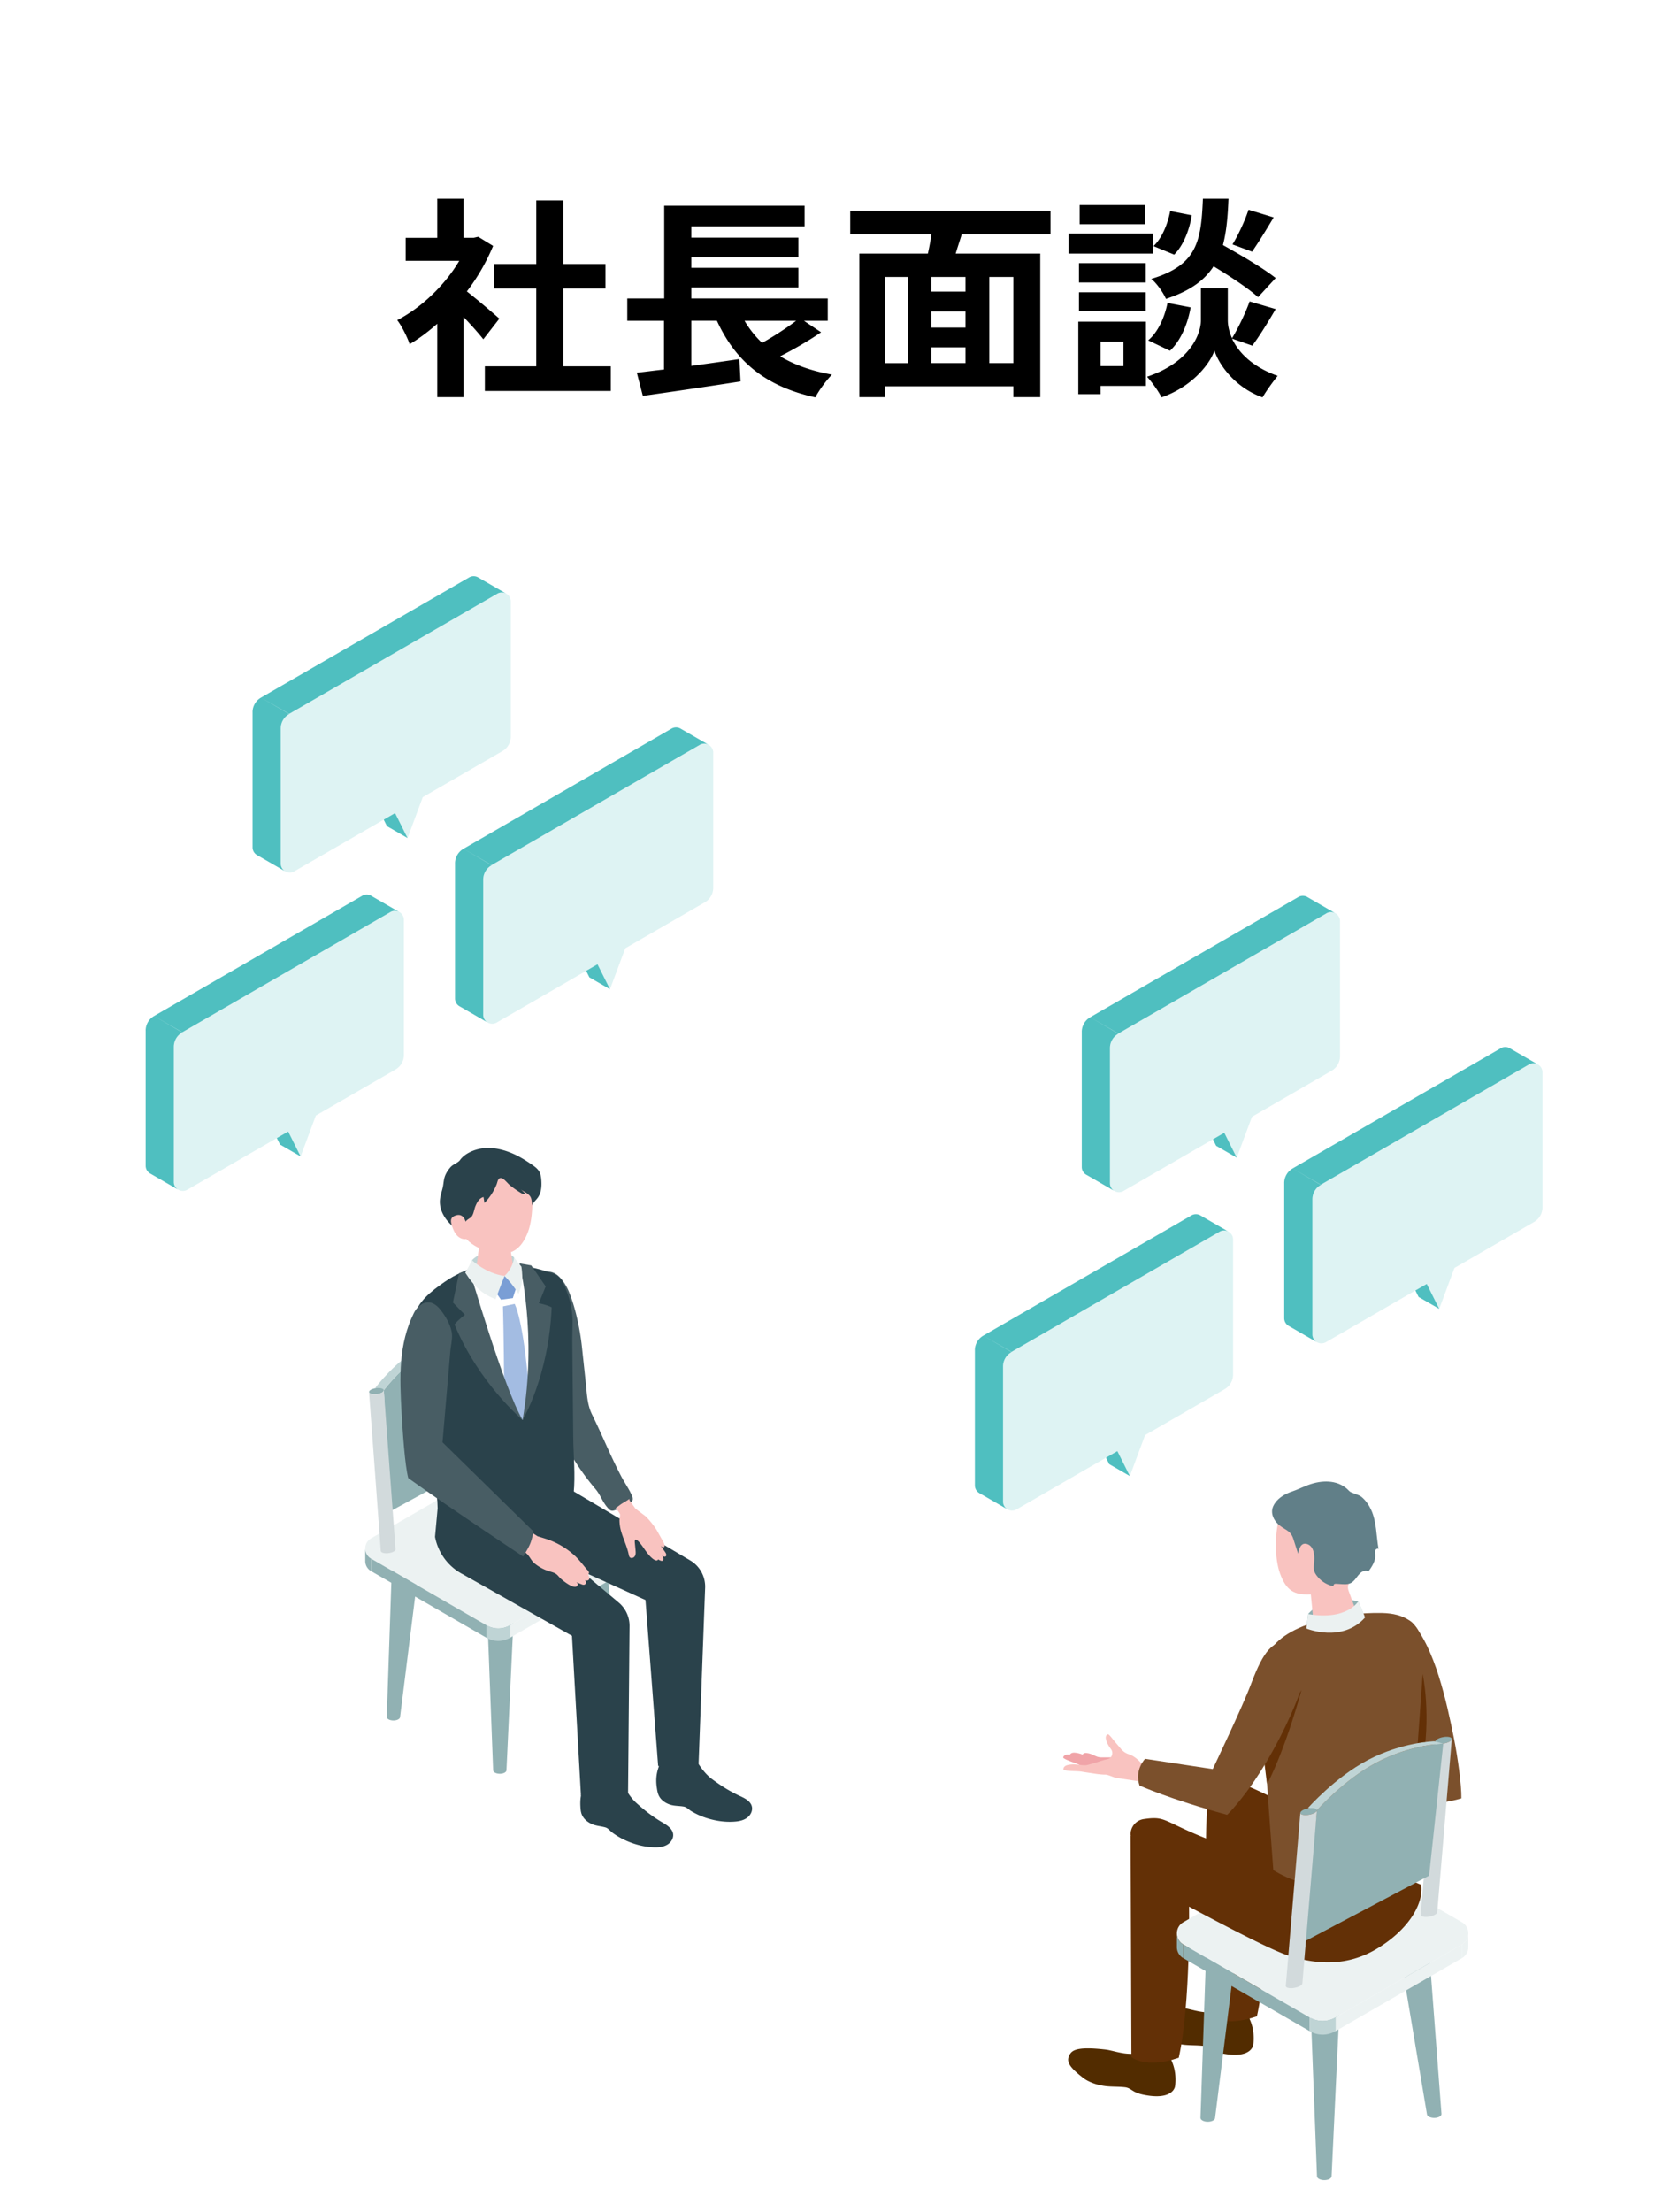 <svg width="250" height="334" fill="none" xmlns="http://www.w3.org/2000/svg"><path fill="#fff" d="M0 0h250v334H0z"/><path d="M75.614 225.447c1.171 0 2.123.44 2.123.981L76.7 248.153c0 .296-.45.536-1.005.536-.556 0-1.006-.24-1.006-.536l-1.196-21.725c0-.541.95-.981 2.123-.981h-.003z" fill="#617F88"/><path d="M73.492 226.428c0 .541.949.981 2.122.981 1.174 0 2.123-.44 2.123-.981 0-.541-.949-.981-2.123-.981-1.173 0-2.122.44-2.122.981z" fill="#617F88"/><path d="M75.614 240.063c1.171 0 2.123.44 2.123.981l-1.233 26.254c0 .296-.45.536-1.006.536s-1.005-.24-1.005-.536l-.999-26.254c0-.541.95-.981 2.123-.981h-.003z" fill="#91B1B3"/><path d="M73.492 241.044c0 .541.949.981 2.122.981 1.174 0 2.123-.44 2.123-.981 0-.541-.949-.981-2.123-.981-1.173 0-2.122.44-2.122.981z" fill="#B0BEC3"/><path d="M89.43 233c1.171 0 2.123.44 2.123.981l1.84 24.257c0 .297-.45.536-1.005.536-.556 0-1.006-.239-1.006-.536l-4.074-24.257c0-.541.949-.981 2.122-.981z" fill="#91B1B3"/><path d="M87.31 233.981c0 .541.95.981 2.123.981 1.173 0 2.122-.44 2.122-.981 0-.541-.949-.981-2.122-.981-1.174 0-2.123.44-2.123.981z" fill="#B0BEC3"/><path d="M61.38 233.744c-1.17 0-2.122.44-2.122.981l-.835 24.524c0 .297.45.536 1.006.536.555 0 1.005-.239 1.005-.536l3.069-24.524c0-.541-.949-.981-2.123-.981z" fill="#91B1B3"/><path d="M61.38 235.706c1.173 0 2.123-.439 2.123-.981s-.95-.981-2.122-.981c-1.173 0-2.123.439-2.123.981s.95.981 2.123.981z" fill="#B0BEC3"/><path d="M73.492 245.413l-17.436-10.066c-1.181-.682-1.181-2.386 0-3.066l17.436-10.065a3.538 3.538 0 013.54 0l17.436 10.065c1.18.682 1.18 2.387 0 3.066l-17.436 10.066a3.543 3.543 0 01-3.54 0z" fill="#ECF2F2"/><path d="M77.032 245.413l17.436-10.065v1.885l-17.436 10.068v-1.888z" fill="#ECF2F2"/><path d="M73.492 245.413l-17.436-10.065v1.885l17.436 10.068v-1.888z" fill="#91B1B3"/><path d="M94.468 237.232c.59-.341.885-.936.885-1.532v-1.892a1.76 1.76 0 01-.885 1.539v1.887-.002z" fill="#ECF2F2"/><path d="M56.056 237.232a1.751 1.751 0 01-.884-1.532v-1.892c0 .598.294 1.198.884 1.539v1.887-.002z" fill="#91B1B3"/><path d="M73.492 247.301v-1.888a3.538 3.538 0 003.54 0v1.888a3.543 3.543 0 01-3.54 0z" fill="#BFD4D5"/><path d="M75.007 200.651c.017.255-.468.517-1.083.588-.615.072-1.129-.076-1.146-.328-.017-.255.467-.517 1.082-.588.615-.072 1.13.076 1.147.328z" fill="#91B1B3"/><path d="M74.554 224.911l-1.776-24c.017.254.53.4 1.146.328.615-.071 1.1-.333 1.082-.588l1.777 24.001c.017.254-.467.516-1.082.588-.616.071-1.13-.077-1.147-.329z" fill="#D2DADC"/><path d="M74.861 219.529l-15.948 8.69-.934-18.293s3.053-4.134 7.19-6.379c4.343-2.36 8.76-2.311 8.76-2.311l.934 18.293h-.002z" fill="#91B1B3"/><path d="M73.924 201.24s-4.417-.05-8.76 2.31c-4.134 2.246-7.19 6.379-7.19 6.379l-1.282-.365s3.053-4.134 7.19-6.38c4.343-2.359 8.76-2.31 8.76-2.31l1.282.366z" fill="#BFD4D5"/><path d="M57.976 209.929c.018.252-.466.516-1.082.588-.615.071-1.129-.077-1.146-.329-.017-.254.467-.516 1.082-.588.615-.072 1.13.077 1.146.329z" fill="#91B1B3"/><path d="M57.522 234.188l-1.777-24c.018.255.531.4 1.147.329.615-.072 1.1-.334 1.082-.588l1.776 24c.017.254-.467.516-1.082.588-.615.072-1.129-.077-1.146-.329z" fill="#D2DADC"/><path d="M77.665 189.884c-.957-1.008-4.648-1.442-6.37.411a10.22 10.22 0 01-.296 1.484l3.194 1.117 3.415-.511s.15-1.806.059-2.503l-.002.002z" fill="#BFD4D5"/><path d="M95.449 225.823c-.388-.944-1.058-1.868-1.545-2.787-1.638-3.093-2.922-6.322-4.471-9.457-.744-1.505-.769-3.138-.947-4.791-.193-1.794-.385-3.585-.576-5.379-.279-2.616-.93-5.801-1.934-8.279-.67-1.653-2.663-4.857-5.159-1.903-3.152 3.739-.309 9.975 1.058 15.398.75 2.987 1.625 5.606 2.955 8.358a36.832 36.832 0 005.102 7.827c.822.966 1.055 1.979 1.94 2.94.127.139.263.282.444.339.217.067.452-.01.667-.092a13.29 13.29 0 002.102-1.027c.198-.119.406-.262.475-.482.069-.218-.02-.452-.109-.665h-.002z" fill="#485D64"/><path d="M88.87 268.6c-.102.089-.196.222-.312.43-.675 1.205-.951 2.256-.887 3.634.02.428.042.865.193 1.265.254.682.86 1.189 1.524 1.488.67.301 1.369.316 2.056.511.45.128.694.526 1.07.8.523.383 1.077.727 1.66 1.013 1.507.742 3.278 1.221 4.961 1.201.615-.007 1.25-.118 1.762-.462.511-.343.869-.956.783-1.566-.116-.813-.914-1.322-1.623-1.737-1.458-.857-2.716-1.836-3.96-2.97-1.09-.991-1.849-2.466-2.435-3.815a21.96 21.96 0 00-4.03.003c-.387.034-.587.049-.763.202v.003zm11.135-2.851c-.091.097-.173.24-.267.457-.553 1.268-.724 2.338-.524 3.704.062.425.126.855.317 1.24.32.655.971 1.1 1.662 1.332.697.235 1.394.178 2.095.306.46.084.744.455 1.144.692.559.331 1.144.618 1.752.845 1.574.59 3.385.892 5.055.707.613-.067 1.233-.243 1.707-.633.475-.393.774-1.038.625-1.635-.195-.799-1.04-1.226-1.786-1.569-1.537-.709-2.883-1.559-4.235-2.565-1.183-.88-2.082-2.271-2.796-3.558-1.344 0-2.689.153-4.01.401-.383.071-.581.106-.742.276h.003z" fill="#2A424B"/><path d="M79.9 224.632l-.316 5.707 13.87 11.63a4.587 4.587 0 011.644 3.567l-.225 25.33s-1.744.729-3.558.788c-1.813.059-3.558-.551-3.558-.551L86.4 246.999l-16.574-9.337a8.053 8.053 0 01-4.111-5.608l.393-4.309-.168-4.027 13.957.911.005.003z" fill="#2A424B"/><path d="M84.44 221.727l.988 2.735 18.96 11.231a4.597 4.597 0 012.129 4.06l-.993 26.671s-1.067.479-3.101.546c-2.292.076-3.006-.344-3.006-.344l-1.91-25.028-20.213-9.188-4.163-8.447 11.31-2.236h-.002z" fill="#2A424B"/><path d="M66.065 226.545l-.099-7.459c-.38-2.95-.763-5.9-1.144-8.85-.242-1.868-.148-3.459-.939-5.179-.872-1.9-1.833-4.017-1.354-6.157.527-2.35 2.636-3.951 4.613-5.327 1.754-1.223 3.407-1.88 5.527-2.312 3.718-.761 7.504-.2 11.032 1.109 1.166.432 1.623 1.818 2.045 2.985.504 1.396.766 2.908.742 4.397l-.045 2.565.148 14.664c.03 2.816.344 5.737.06 8.543-.129 1.265-.932 1.678-2.133 2.076-2.584.852-5.5.963-8.202.998-8.205.111-10.251-2.056-10.251-2.056v.003z" fill="#2A424B"/><path d="M74.912 195.636c-2.29.042-4.173-1.418-4.207-3.266a2.69 2.69 0 01.062-.616c2.275-.711 4.86-1.099 7.955-.674.168.353.267.734.274 1.134.035 1.846-1.793 3.377-4.081 3.419l-.003.003z" fill="#F9C3C0"/><path d="M74.608 186.625c-1.475.028-2.246.873-2.23 1.592l-.658 4.832c.084.833 1.515 1.483 3.197 1.453 1.683-.03 2.977-.731 2.893-1.566l-.822-5.026c-.075-.731-.905-1.314-2.38-1.287v.002z" fill="#F9C3C0"/><path d="M73.783 174.883c-4.202.111-5.302 3.286-5.23 7.115.094 4.986 3.402 6.459 5.094 6.918 2.063.561 4.625 1.045 6.113-2.913.884-2.354.776-6.416.232-7.98-.474-1.364-2.006-3.252-6.206-3.14h-.003z" fill="#F9C3C0"/><path d="M77.03 178.971c-.324-.259-.885-1.003-1.283-1.084-.536-.109-.585.58-.736.956a8.562 8.562 0 01-1.833 2.801l-.139-.894c-.622.143-.98.783-1.223 1.376-.182.45-.264 1.119-.533 1.512-.17.247-.512.391-.739.591-.56.496-.803 1.23-.833 1.962-.798-.608-1.593-1.162-2.22-1.962-.567-.722-.974-1.589-1.04-2.505-.065-.865.236-1.587.424-2.404.146-.648.126-1.275.41-1.91.208-.47.5-.897.855-1.263.334-.343 1.082-.605 1.327-.958.543-.781 1.527-1.307 2.409-1.577 2.54-.773 5.275.205 7.412 1.547.405.254.805.516 1.198.793.358.254.717.529.944.907.247.41.314.904.343 1.383.06.902-.007 1.871-.538 2.602-.287.395-.707.721-.833 1.193-.156-.914-.02-1.309-.825-1.863-.3-.205-.675-.37-.936-.622l.723.697c-.21.126-.476.002-.687-.124a14.711 14.711 0 01-1.647-1.156v.002z" fill="#2A424B"/><path d="M70.352 184.565s-.257-1.401-1.446-1.058c-1.015.294-.901.961-.447 2.1.455 1.137 1.248 1.601 1.972 1.473.724-.129-.077-2.515-.077-2.515h-.002zm24.506 41.906c.072-.05.143-.102.21-.154-.022.213.156.406.272.569l.645.904 1.541 1.159c.603.593 1.394 1.571 1.804 2.312.445.806.786 1.401.887 1.601.151.299.267.662.042.766-.168.077-.457-.225-.457-.225s.662.917.741 1.058c.079.141.193.43 0 .553-.193.124-.521-.101-.521-.101.272.378.234.61.084.731-.19.153-.697-.188-.697-.188s-.104.455-.818-.108c-.622-.489-1.092-1.238-1.546-1.875-.218-.304-1.263-1.73-1.147-.517l.106 1.109c.03.302.055.626-.093.89-.149.264-.541.408-.761.2-.114-.109-.149-.274-.178-.427-.265-1.307-.885-2.476-1.213-3.751a6.423 6.423 0 01-.183-1.445c-.003-.171.153-.786.074-.919-.178-.302-.398-.662-.662-.897.363-.228.674-.514 1.057-.739.265-.158.556-.326.818-.506h-.005zm-13.645 5.499s1.149.343 1.618.511a11.718 11.718 0 014.072 2.496c.63.595 1.149 1.292 1.702 1.947.14.168.423.368.348.647-.002.012-.11.24-.133.213.007.009.319.397.198.639-.097.196-.3.312-.64.171 0 0 .21.254.113.492-.096.237-.353.222-.479.192-.126-.029-.954-.38-.954-.38s.275.185.22.383c-.299 1.045-2.423-.736-2.71-1.05-.18-.198-.343-.41-.56-.566-.305-.217-.688-.301-1.05-.413a6.399 6.399 0 01-2.197-1.178c-.61-.502-.781-1.226-1.428-1.663l-2.617-1.561 1.683-2.676 2.814 1.796z" fill="#F9C3C0"/><path d="M66.843 217.783l13.745 13.468s-.178 1.07-.507 1.86c-.35.843-1.062 1.913-1.062 1.913s-11.163-7.403-17.347-11.835c-.516-1.87-.875-7.355-1.018-9.979-.282-5.191-.49-10.214 1.875-14.973.447-.899 1.342-1.699 2.337-1.578.727.089 1.31.64 1.757 1.22.746.964 1.576 2.382 1.653 3.635.05.79-.183 1.714-.252 2.522l-.511 5.957c-.223 2.597-.448 5.193-.67 7.79z" fill="#485D64"/><path d="M70.28 191.923l6.154 3.073 2.95-3.38 1.487 8.272-1.93 14.513s-6.47-12.156-8.664-22.481l.003.003z" fill="#fff"/><path d="M78.03 194.274l-1.818-1.613-1.371 2.372.835 1.213 1.791-.235.563-1.737z" fill="#7A9ED5"/><path d="M77.741 196.884l-1.769.373s.134 3.901.193 13.586c.005.887 2.777 3.56 2.777 3.56s1.033-3.505.966-4.375c-.847-10.958-2.17-13.144-2.17-13.144h.003z" fill="#A3BCE2"/><path d="M78.942 214.401s3.948-6.58 4.393-16.996c-.751-.405-1.937-.62-1.937-.62l1.033-2.543-2.182-3.169-1.789-.309s2.733 10.671.482 23.637z" fill="#485D64"/><path d="M78.942 214.401s-6.572-5.465-10.285-14.407c.55-.718 1.568-1.465 1.568-1.465l-1.81-1.858.92-4.407 1.55-.62s5.218 17.986 8.054 22.755l.003.002z" fill="#485D64"/><path d="M76.212 192.661s-.726 1.836-1.361 3.518c-1.814-.726-3.057-1.66-4.571-4.007.425-.69 1.015-1.878 1.015-1.878s2.12 2.023 4.917 2.367z" fill="#EBF1F1"/><path d="M76.212 192.661s1.198-1.018 1.453-2.777c0 0 .701.904 1.094 1.371.311 2.031-.007 3.032-.43 4.126a15.459 15.459 0 00-2.117-2.72z" fill="#EBF1F1"/><path d="M42.779 169.343l5.855-3.382-3.222 8.655-2.633-5.273z" fill="#DEF3F3"/><path d="M42.779 169.343l-3.114-1.796 2.637 5.272 3.11 1.797-2.633-5.273z" fill="#4FBFC0"/><path d="M27.535 155.867l31.437-18.149a1.358 1.358 0 012.038 1.176v20.395c0 .909-.487 1.752-1.275 2.207l-31.437 18.149a1.358 1.358 0 01-2.038-1.176v-20.395c0-.912.486-1.752 1.275-2.207z" fill="#DEF3F3"/><path d="M56.069 135.255a1.352 1.352 0 00-1.355.002l-31.436 18.152 4.257 2.459 31.436-18.15c.453-.262.962-.23 1.357 0l-4.26-2.458v-.005zM22 155.616h.003v20.398c0 .526.284.951.684 1.181l4.26 2.458a1.344 1.344 0 01-.688-1.181v-20.395c0-.909.487-1.752 1.275-2.182l-4.257-2.483A2.55 2.55 0 0022 155.618v-.002z" fill="#4FBFC0"/><path d="M58.927 121.268l5.858-3.382-3.222 8.655-2.636-5.273z" fill="#DEF3F3"/><path d="M58.927 121.268l-3.113-1.798 2.636 5.275 3.113 1.796-2.636-5.273z" fill="#4FBFC0"/><path d="M43.683 107.794l31.44-18.153a1.358 1.358 0 012.038 1.176v20.396c0 .909-.487 1.752-1.275 2.206l-31.437 18.15a1.358 1.358 0 01-2.039-1.176v-20.396a2.55 2.55 0 011.275-2.206l-.002.003z" fill="#DEF3F3"/><path d="M72.22 87.18a1.352 1.352 0 00-1.355.003l-31.437 18.15 4.257 2.458 31.437-18.15c.452-.262.961-.23 1.357 0l-4.26-2.46zm-34.072 20.359h.003v20.398c0 .526.284.951.684 1.181l4.26 2.458a1.346 1.346 0 01-.687-1.181V110c0-.91.487-1.752 1.275-2.182l-4.257-2.483a2.55 2.55 0 00-1.278 2.206v-.002z" fill="#4FBFC0"/><path d="M89.51 144.098l5.857-3.382-3.222 8.655-2.636-5.273z" fill="#DEF3F3"/><path d="M89.509 144.097l-3.11-1.798 2.633 5.275 3.113 1.796-2.636-5.273z" fill="#4FBFC0"/><path d="M74.265 130.62l31.437-18.149a1.358 1.358 0 012.038 1.176v20.395c0 .912-.487 1.752-1.275 2.206l-31.437 18.15a1.358 1.358 0 01-2.038-1.176v-20.395c0-.912.487-1.752 1.275-2.207z" fill="#DEF3F3"/><path d="M102.801 110.01a1.352 1.352 0 00-1.354.002l-31.437 18.15 4.257 2.458 31.437-18.15a1.344 1.344 0 011.357 0l-4.26-2.458v-.002zm-34.068 20.358h.002v20.398c0 .526.284.951.685 1.181l4.26 2.458a1.344 1.344 0 01-.688-1.181v-20.395c0-.909.487-1.752 1.275-2.182l-4.257-2.483a2.55 2.55 0 00-1.277 2.206v-.002z" fill="#4FBFC0"/><path d="M188.705 304.739c.993 2.004.598 4.057.598 4.057s-.223 1.836-3.78 1.409c-.771-.102-1.587-.242-2.288-.593-.556-.279-.835-.625-1.497-.7-.976-.111-1.962-.056-2.931-.172-.909-.109-1.826-.361-2.641-.779a4.425 4.425 0 01-.687-.427c-2.312-1.767-2.68-2.607-2.028-3.647.417-.665 1.423-1.119 5.369-.662.985.114 2.283.63 3.777.642a3.138 3.138 0 001.453-.318c.549-.28 1.359-.391 2.231-.26 1.216.186 2.177.788 2.426 1.453l-.002-.003z" fill="#522C00"/><path d="M188.757 305.204c.126-.832-.984-1.69-2.481-1.917-1.497-.227-2.812.262-2.938 1.095-.126.832.984 1.69 2.481 1.917 1.497.227 2.812-.262 2.938-1.095z" fill="#522C00"/><path d="M191.183 281.982s.504 14.372-1.317 22.476c-5.005 1.724-7.15-.096-7.15-.096s-1.203-27.368-.123-33.557c.212-1.226 1.761-2.229 2.992-2.044 3.612.544 14.376 6.906 14.376 6.906l-4.516 7.293-4.262-.98v.002z" fill="#633006"/><path d="M176.895 310.99c.993 2.004.598 4.057.598 4.057s-.222 1.836-3.78 1.409c-.771-.102-1.586-.242-2.288-.593-.556-.28-.835-.625-1.497-.7-.976-.111-1.962-.056-2.93-.172-.91-.109-1.826-.361-2.642-.779a4.369 4.369 0 01-.686-.427c-2.313-1.767-2.681-2.607-2.029-3.647.418-.665 1.423-1.119 5.369-.662.986.114 2.283.63 3.778.642a3.137 3.137 0 001.452-.318c.549-.28 1.359-.391 2.231-.26 1.216.185 2.177.788 2.427 1.453l-.003-.003z" fill="#522C00"/><path d="M176.947 311.455c.126-.832-.984-1.69-2.481-1.917-1.497-.227-2.811.262-2.937 1.095-.126.832.983 1.69 2.48 1.917 1.497.227 2.812-.262 2.938-1.095z" fill="#522C00"/><path d="M170.785 277.058l.124 33.557s2.145 1.82 7.15.096c1.819-8.106 1.554-23.215 1.554-23.215l-8.828-10.438z" fill="#633006"/><path d="M200.172 298.773c1.282 0 2.325.482 2.325 1.075l-1.351 28.761c0 .324-.495.586-1.102.586-.608 0-1.102-.262-1.102-.586l-1.095-28.761c0-.593 1.04-1.075 2.325-1.075z" fill="#91B1B3"/><path d="M200.172 300.923c1.284 0 2.325-.481 2.325-1.075 0-.593-1.041-1.075-2.325-1.075-1.284 0-2.325.482-2.325 1.075 0 .594 1.041 1.075 2.325 1.075z" fill="#B0BEC3"/><path d="M213.407 291.556c1.283 0 2.325.481 2.325 1.074l2.016 26.575c0 .324-.494.586-1.102.586-.607 0-1.101-.262-1.101-.586l-4.463-26.575c0-.593 1.041-1.074 2.325-1.074z" fill="#91B1B3"/><path d="M213.407 293.705c1.284 0 2.325-.481 2.325-1.075 0-.593-1.041-1.074-2.325-1.074-1.284 0-2.325.481-2.325 1.074 0 .594 1.041 1.075 2.325 1.075z" fill="#B0BEC3"/><path d="M184.582 291.85c-1.282 0-2.323.481-2.323 1.074l-.916 26.867c0 .323.494.585 1.102.585.607 0 1.102-.262 1.102-.585l3.36-26.867c0-.593-1.04-1.074-2.325-1.074z" fill="#91B1B3"/><path d="M186.907 292.924c0 .593-1.041 1.075-2.325 1.075-1.285 0-2.325-.482-2.325-1.075s1.04-1.074 2.325-1.074c1.284 0 2.325.481 2.325 1.074z" fill="#B0BEC3"/><path d="M197.85 304.633l-19.101-11.026c-1.292-.746-1.292-2.614 0-3.36l19.101-11.027a3.874 3.874 0 013.879 0l19.101 11.027c1.292.746 1.292 2.614 0 3.36l-19.101 11.026a3.869 3.869 0 01-3.879 0z" fill="#ECF2F2"/><path d="M201.729 304.633l19.1-11.027v2.066l-19.1 11.027v-2.066z" fill="#ECF2F2"/><path d="M197.849 304.633l-19.1-11.027v2.066l19.1 11.027v-2.066z" fill="#91B1B3"/><path d="M220.829 295.672a1.921 1.921 0 00.971-1.678v-2.075c0 .655-.321 1.312-.971 1.687v2.066z" fill="#ECF2F2"/><path d="M178.749 295.672a1.921 1.921 0 01-.971-1.678v-2.075c0 .655.321 1.312.971 1.687v2.066z" fill="#91B1B3"/><path d="M197.849 306.699v-2.065a3.874 3.874 0 003.879 0v2.065a3.869 3.869 0 01-3.879 0z" fill="#BFD4D5"/><path d="M176.409 286.156s14.152 7.763 18.013 9.057c4.65 1.562 9.179 1.609 13.411-.872 4.798-2.812 7.262-6.799 6.842-9.749l-21.5-8.932s-5.816 3.017-6.543 3.588c-11.414-3.971-9.873-5.159-13.86-4.576a2.324 2.324 0 00-1.989 2.387l5.623 9.097h.003z" fill="#633006"/><path d="M205.175 241.792s-4.855-1.253-7.573 1.922c-.111.921-.267 2.181-.267 2.181s4.729 2.167 9.018-1.25c-.281-.766-1.178-2.856-1.178-2.856v.003z" fill="#91B1B3"/><path d="M166.625 265.863c-.64-.015-.68.005-1.32-.007-.563-.013-1 .054-1.536-.114-.457-.143-.873-.39-1.32-.561a4.012 4.012 0 00-.926-.23c-.193-.024-.393-.032-.573.035-.181.069-.339.232-.346.427.526.435 1.835.751 2.438 1.07 1.418.756 1.347.766 2.189 1.03l1.396-1.65h-.002z" fill="#F0A4A8"/><path d="M167.588 265.572c-.639-.015-.679.005-1.319-.007-.563-.013-1.001.054-1.537-.114-.457-.143-.872-.39-1.319-.561a4.007 4.007 0 00-.927-.23c-.192-.024-.392-.032-.573.035-.18.069-.338.232-.346.427.527.435 1.836.751 2.439 1.07 1.418.756 1.346.766 2.189 1.03l1.396-1.65h-.003z" fill="#F0A4A8"/><path d="M167.858 265.357c-.46-.01-.489.005-.949-.005-.405-.01-.719.04-1.107-.081-.328-.101-.627-.282-.951-.403a2.856 2.856 0 00-.667-.165.859.859 0 00-.413.024c-.131.05-.244.168-.247.307.378.313 1.322.541 1.757.77 1.02.544.971.551 1.576.742l1.006-1.189h-.005z" fill="#F0A4A8"/><path d="M172.196 268.991l-3.301-.494c-.444.017-1.45-.536-1.895-.534-.44.003-1.151-.069-1.583-.141-.675-.111-1.357-.19-2.029-.311-.694-.126-2.083-.02-2.737-.282-.055-.192.047-.402.205-.528.155-.126.355-.181.553-.218.324-.061.657-.084.986-.066.509.024 1.01.145 1.519.133a2.1 2.1 0 00.507-.089c1.687-.472 1.433-.437 2.298-.694.521-.156 1.005-.129 1.235-.704a.97.97 0 00-.022-.769c-.069-.148-.173-.274-.27-.405-.262-.351-1.008-1.65-.375-1.989a.201.201 0 01.111-.027c.044.007.079.037.114.067.217.197.407.444.59.672.388.484.801.949 1.196 1.425l.03.035a2.47 2.47 0 001.19.808c1.125.368 1.97 1.463 1.97 1.463l-.292 2.646v.002z" fill="#F9C3C0"/><path d="M202.156 267.326l12.637-.67-6.609-18.414c-.761-1.778.341-3.167 2.207-3.617 1.48-.355 2.485-.118 2.952.413 3.392 3.862 5.149 11.751 6.3 17.515.541 2.708 1.142 6.95 1.105 8.99-7.662 2.303-17.772-.84-17.772-.84l-.818-3.379-.002.002z" fill="#7B502C"/><path d="M213.961 281.177s-3.313 2.574-9.001 3.595c-7.303 1.309-12.615-2.409-12.615-2.409s-.853-11.128-1.117-15.731c-.203-3.523-.959-13.535.274-16.655 1.848-4.67 11.079-6.565 17.263-6.424 6.925.158 6.342 5.611 6.199 8.173-.89 15.837-2.068 23.529-2.068 23.529l1.065 5.924v-.002z" fill="#7B502C"/><path d="M193.16 229.596c.44-1.457 2.006-3.528 6.619-3.661 4.61-.136 5.949 3.133 6.149 7.147.114 2.283-.607 4.292-1.932 5.651-.37.38-.469.946-.289 1.445l1.386 3.805c.082.823-1.341 1.774-3.177 2.127-1.836.351-3.39-.029-3.469-.852l-.437-4.519c-2.503.136-3.701-.553-4.643-3.123-.911-2.49-.711-6.342-.207-8.017v-.003z" fill="#F9C3C0"/><path d="M205.175 241.792s-1.668 2.93-7.573 1.922l-.267 2.182s5.389 2.231 8.86-1.656c-.306-.943-1.02-2.448-1.02-2.448z" fill="#EBF1F1"/><path d="M190.815 264.64l5.787-9.462s-2.224 8.41-5.194 14.238c-.116-.677-.59-4.776-.59-4.776h-.003z" fill="#633006"/><path d="M172.132 269.604s4.346 1.997 13.238 4.425c.585-.543 2.416-2.609 4.197-5.25 3.991-5.92 6.278-11.881 6.278-11.881s1.221-2.931 1.475-5.999c.188-2.283-1.489-3.662-2.873-3.304-2.253.584-3.439 1.26-5.487 6.728-1.268 3.385-5.765 12.801-5.765 12.801l-10.218-1.552s-1.638 1.651-.845 4.035v-.003z" fill="#7B502C"/><path d="M214.057 264.603l.85-11.864s1.376 6.429-.114 13.918l-.736-2.054z" fill="#633006"/><path d="M196.083 234.592c-.24-.746-.482-1.49-.717-2.236-.427-1.364-1.344-1.307-2.335-2.256-.6-.575-1.01-1.425-.842-2.241.066-.326.22-.627.407-.899.616-.885 1.579-1.413 2.58-1.752.983-.333 1.86-.813 2.844-1.126 1.993-.638 4.284-.591 5.791 1.05.316.346 1.379.499 1.828.867.638.519 1.122 1.211 1.47 1.952.848 1.803.783 3.99 1.129 5.927-.17-.124-.427.03-.494.232-.066.2-.017.42 0 .63.079.929-.484 1.777-1.025 2.538-.292-.181-.68-.121-.974.056-.783.475-1.03 1.582-2.021 1.819-.575.138-1.262.012-1.843-.008-.121-.005-.254-.005-.353.065-.099.071-.128.244-.025.308-.926-.148-1.784-.649-2.399-1.353-.78-.892-.682-1.332-.588-2.372.102-1.124-.116-2.367-1.077-2.656-.914-.275-1.201.669-1.356 1.455z" fill="#617F88"/><path d="M219.305 262.592c-.025.277-.603.581-1.295.682-.692.101-1.23-.042-1.205-.316.024-.277.602-.581 1.294-.682.692-.102 1.231.042 1.206.316z" fill="#91B1B3"/><path d="M214.603 289.1l2.201-26.143c-.024.277.517.418 1.206.317.689-.102 1.27-.405 1.295-.682l-2.202 26.142c-.024.277-.603.581-1.294.682-.692.101-1.231-.042-1.206-.316z" fill="#D2DADC"/><path d="M215.873 283.214l-19.081 10.078 2.139-19.941s4.082-4.627 9.028-7.231c5.194-2.738 10.054-2.847 10.054-2.847l-2.138 19.941h-.002z" fill="#91B1B3"/><path d="M218.01 263.274s-4.86.109-10.053 2.846c-4.944 2.607-9.028 7.232-9.028 7.232l-1.351-.353s4.081-4.628 9.028-7.232c5.193-2.737 10.053-2.846 10.053-2.846l1.351.353z" fill="#BFD4D5"/><path d="M198.93 273.352c-.025.276-.603.58-1.295.682-.692.101-1.23-.042-1.206-.317.025-.276.603-.58 1.295-.682.692-.101 1.23.042 1.206.317z" fill="#91B1B3"/><path d="M194.228 299.86l2.201-26.143c-.025.277.516.418 1.206.316.692-.101 1.27-.405 1.294-.681l-2.201 26.142c-.025.277-.603.581-1.295.682-.691.101-1.23-.042-1.205-.316z" fill="#D2DADC"/><path d="M168.035 217.605l5.858-3.382-3.221 8.654-2.637-5.272z" fill="#DEF3F3"/><path d="M168.036 217.605l-3.111-1.796 2.634 5.272 3.113 1.796-2.636-5.272z" fill="#4FBFC0"/><path d="M152.791 204.13l31.438-18.15a1.358 1.358 0 012.038 1.176v20.396c0 .909-.487 1.752-1.275 2.206l-31.437 18.15a1.358 1.358 0 01-2.038-1.176v-20.396a2.55 2.55 0 011.274-2.206z" fill="#DEF3F3"/><path d="M181.328 183.519a1.353 1.353 0 00-1.354.003l-31.437 18.15 4.257 2.458 31.437-18.15c.452-.262.961-.23 1.356 0l-4.259-2.458v-.003zm-34.068 20.359h.002v20.398c0 .526.284.951.684 1.181l4.26 2.458a1.346 1.346 0 01-.687-1.181v-20.396a2.48 2.48 0 011.275-2.181l-4.257-2.483a2.547 2.547 0 00-1.277 2.206v-.002z" fill="#4FBFC0"/><path d="M184.187 169.531l5.855-3.383-3.222 8.655-2.633-5.272z" fill="#DEF3F3"/><path d="M184.186 169.531l-3.113-1.797 2.637 5.273 3.11 1.796-2.634-5.272z" fill="#4FBFC0"/><path d="M168.943 156.056l31.437-18.15a1.358 1.358 0 012.038 1.176v20.396a2.55 2.55 0 01-1.275 2.206l-31.437 18.15a1.358 1.358 0 01-2.038-1.176v-20.396c0-.909.486-1.752 1.275-2.206z" fill="#DEF3F3"/><path d="M197.476 135.445a1.35 1.35 0 00-1.354.003l-31.437 18.149 4.257 2.459 31.437-18.15c.453-.262.962-.23 1.357 0l-4.26-2.458v-.003zm-34.068 20.358h.002v20.398c0 .527.285.952.685 1.181l4.259 2.459a1.347 1.347 0 01-.687-1.181v-20.396a2.48 2.48 0 011.275-2.181l-4.257-2.483a2.547 2.547 0 00-1.277 2.206v-.003z" fill="#4FBFC0"/><path d="M214.768 192.36l5.856-3.382-3.219 8.654-2.637-5.272z" fill="#DEF3F3"/><path d="M214.769 192.36l-3.113-1.797 2.636 5.273 3.113 1.796-2.636-5.272z" fill="#4FBFC0"/><path d="M199.525 178.885l31.437-18.15a1.358 1.358 0 012.038 1.176v20.396a2.55 2.55 0 01-1.275 2.206l-31.437 18.15a1.358 1.358 0 01-2.038-1.176v-20.396c0-.912.486-1.752 1.275-2.206z" fill="#DEF3F3"/><path d="M228.058 158.274a1.35 1.35 0 00-1.354.003l-31.437 18.149 4.257 2.459 31.437-18.15c.453-.262.961-.23 1.357 0l-4.26-2.458v-.003zm-34.068 20.359h.003v20.398c0 .526.284.951.684 1.181l4.26 2.458a1.344 1.344 0 01-.687-1.181v-20.396c0-.911.487-1.751 1.275-2.181l-4.257-2.483a2.548 2.548 0 00-1.278 2.206v-.002z" fill="#4FBFC0"/><path d="M75.428 48.116c-.706-.643-3.294-2.859-4.908-4.112a30.795 30.795 0 003.967-6.873l-2.252-1.382-.706.161h-1.513V30H66.05v5.91h-4.773v3.469h8.1c-2.184 3.694-5.713 7.066-9.377 8.962.605.738 1.546 2.601 1.882 3.629 1.412-.835 2.824-1.895 4.168-3.084v11.082h3.966v-12.11c1.143 1.19 2.286 2.474 2.992 3.373l2.42-3.115zm9.68 7.194V43.555h6.352V39.86h-6.352v-9.604h-4.1v9.604H74.62v3.694h6.386V55.31h-7.764v3.726h19.024V55.31h-7.16zm35.157-6.873a47.506 47.506 0 01-5.142 3.34 15.392 15.392 0 01-2.656-3.34h7.798zm1.176 0h3.597v-3.373h-20.604v-1.67h16.167v-2.955h-16.167v-1.606h16.167v-2.955h-16.167v-1.702h17.108V31.06h-21.208v14.004h-5.58v3.373h5.546v7.355c-1.513.16-2.89.354-4.1.482l.907 3.501c4.067-.578 9.613-1.381 14.755-2.184l-.168-3.373c-2.42.354-4.907.707-7.26 1.028v-6.81h3.865c2.79 6.072 7.261 9.894 14.857 11.564.537-1.028 1.68-2.602 2.521-3.437-3.093-.546-5.681-1.477-7.832-2.762 2.017-1.028 4.269-2.313 6.185-3.63l-2.589-1.734zm31.629 6.392h-3.63V41.82h3.63v13.01zM133.676 41.82h3.462v13.01h-3.462V41.82zm12.167 2.216h-5.142V41.82h5.142v2.216zm-5.142 8.416h5.142v2.377h-5.142v-2.377zm5.142-2.987h-5.142v-2.441h5.142v2.44zm12.84-14.069V31.8h-30.25v3.597h12.268a39.97 39.97 0 01-.538 2.89h-10.352v21.682h3.865V58.33h19.394v1.638h4.067V38.287h-12.773c.269-.931.605-1.895.908-2.89h13.411zm29.914-3.726c-.504 1.574-1.546 3.822-2.42 5.236l2.958 1.092c.941-1.35 2.151-3.308 3.26-5.171l-3.798-1.157zm4.101 10.31c-1.816-1.445-5.21-3.436-7.966-4.978.537-2.023.739-4.336.84-7.002h-3.865c-.269 6.36-.807 10.021-7.798 12.11.84.674 1.815 2.087 2.218 3.019 3.63-1.189 5.815-2.795 7.193-4.915 2.554 1.542 5.311 3.373 6.722 4.657l2.656-2.89zm-15.966 10.986c1.647-1.542 2.689-4.08 3.126-6.553l-3.496-.674c-.437 2.184-1.445 4.432-2.924 5.653l3.294 1.574zm.034-21.103c-.37 1.991-1.277 4.143-2.521 5.3l3.126 1.285c1.445-1.446 2.319-3.823 2.655-5.943l-3.26-.642zm-3.798-.9h-9.882v2.891h9.882v-2.89zm1.21 4.305h-12.773v3.019h12.773v-3.02zm-1.11 4.464h-10.083v2.923h10.083v-2.923zm-10.083 7.26h10.083v-2.86h-10.083v2.86zm6.722 4.593v3.693h-3.462v-3.693h3.462zm3.395-3.02h-10.218v10.953h3.361v-1.252h6.857v-9.7zm16.066 3.63c1.042-1.381 2.353-3.501 3.53-5.525l-3.933-1.156c-.605 1.702-1.714 4.015-2.655 5.557-.471-1.028-.639-1.992-.639-2.698v-4.85h-4.067v4.85c0 2.152-1.714 6.36-8.134 8.511.706.771 1.782 2.249 2.185 3.116 4.638-1.606 7.327-5.075 7.999-7.066.605 1.991 3.025 5.556 7.26 7.066.538-.931 1.58-2.377 2.286-3.244-3.966-1.413-5.983-3.662-6.89-5.621l3.058 1.06z" fill="#000"/></svg>